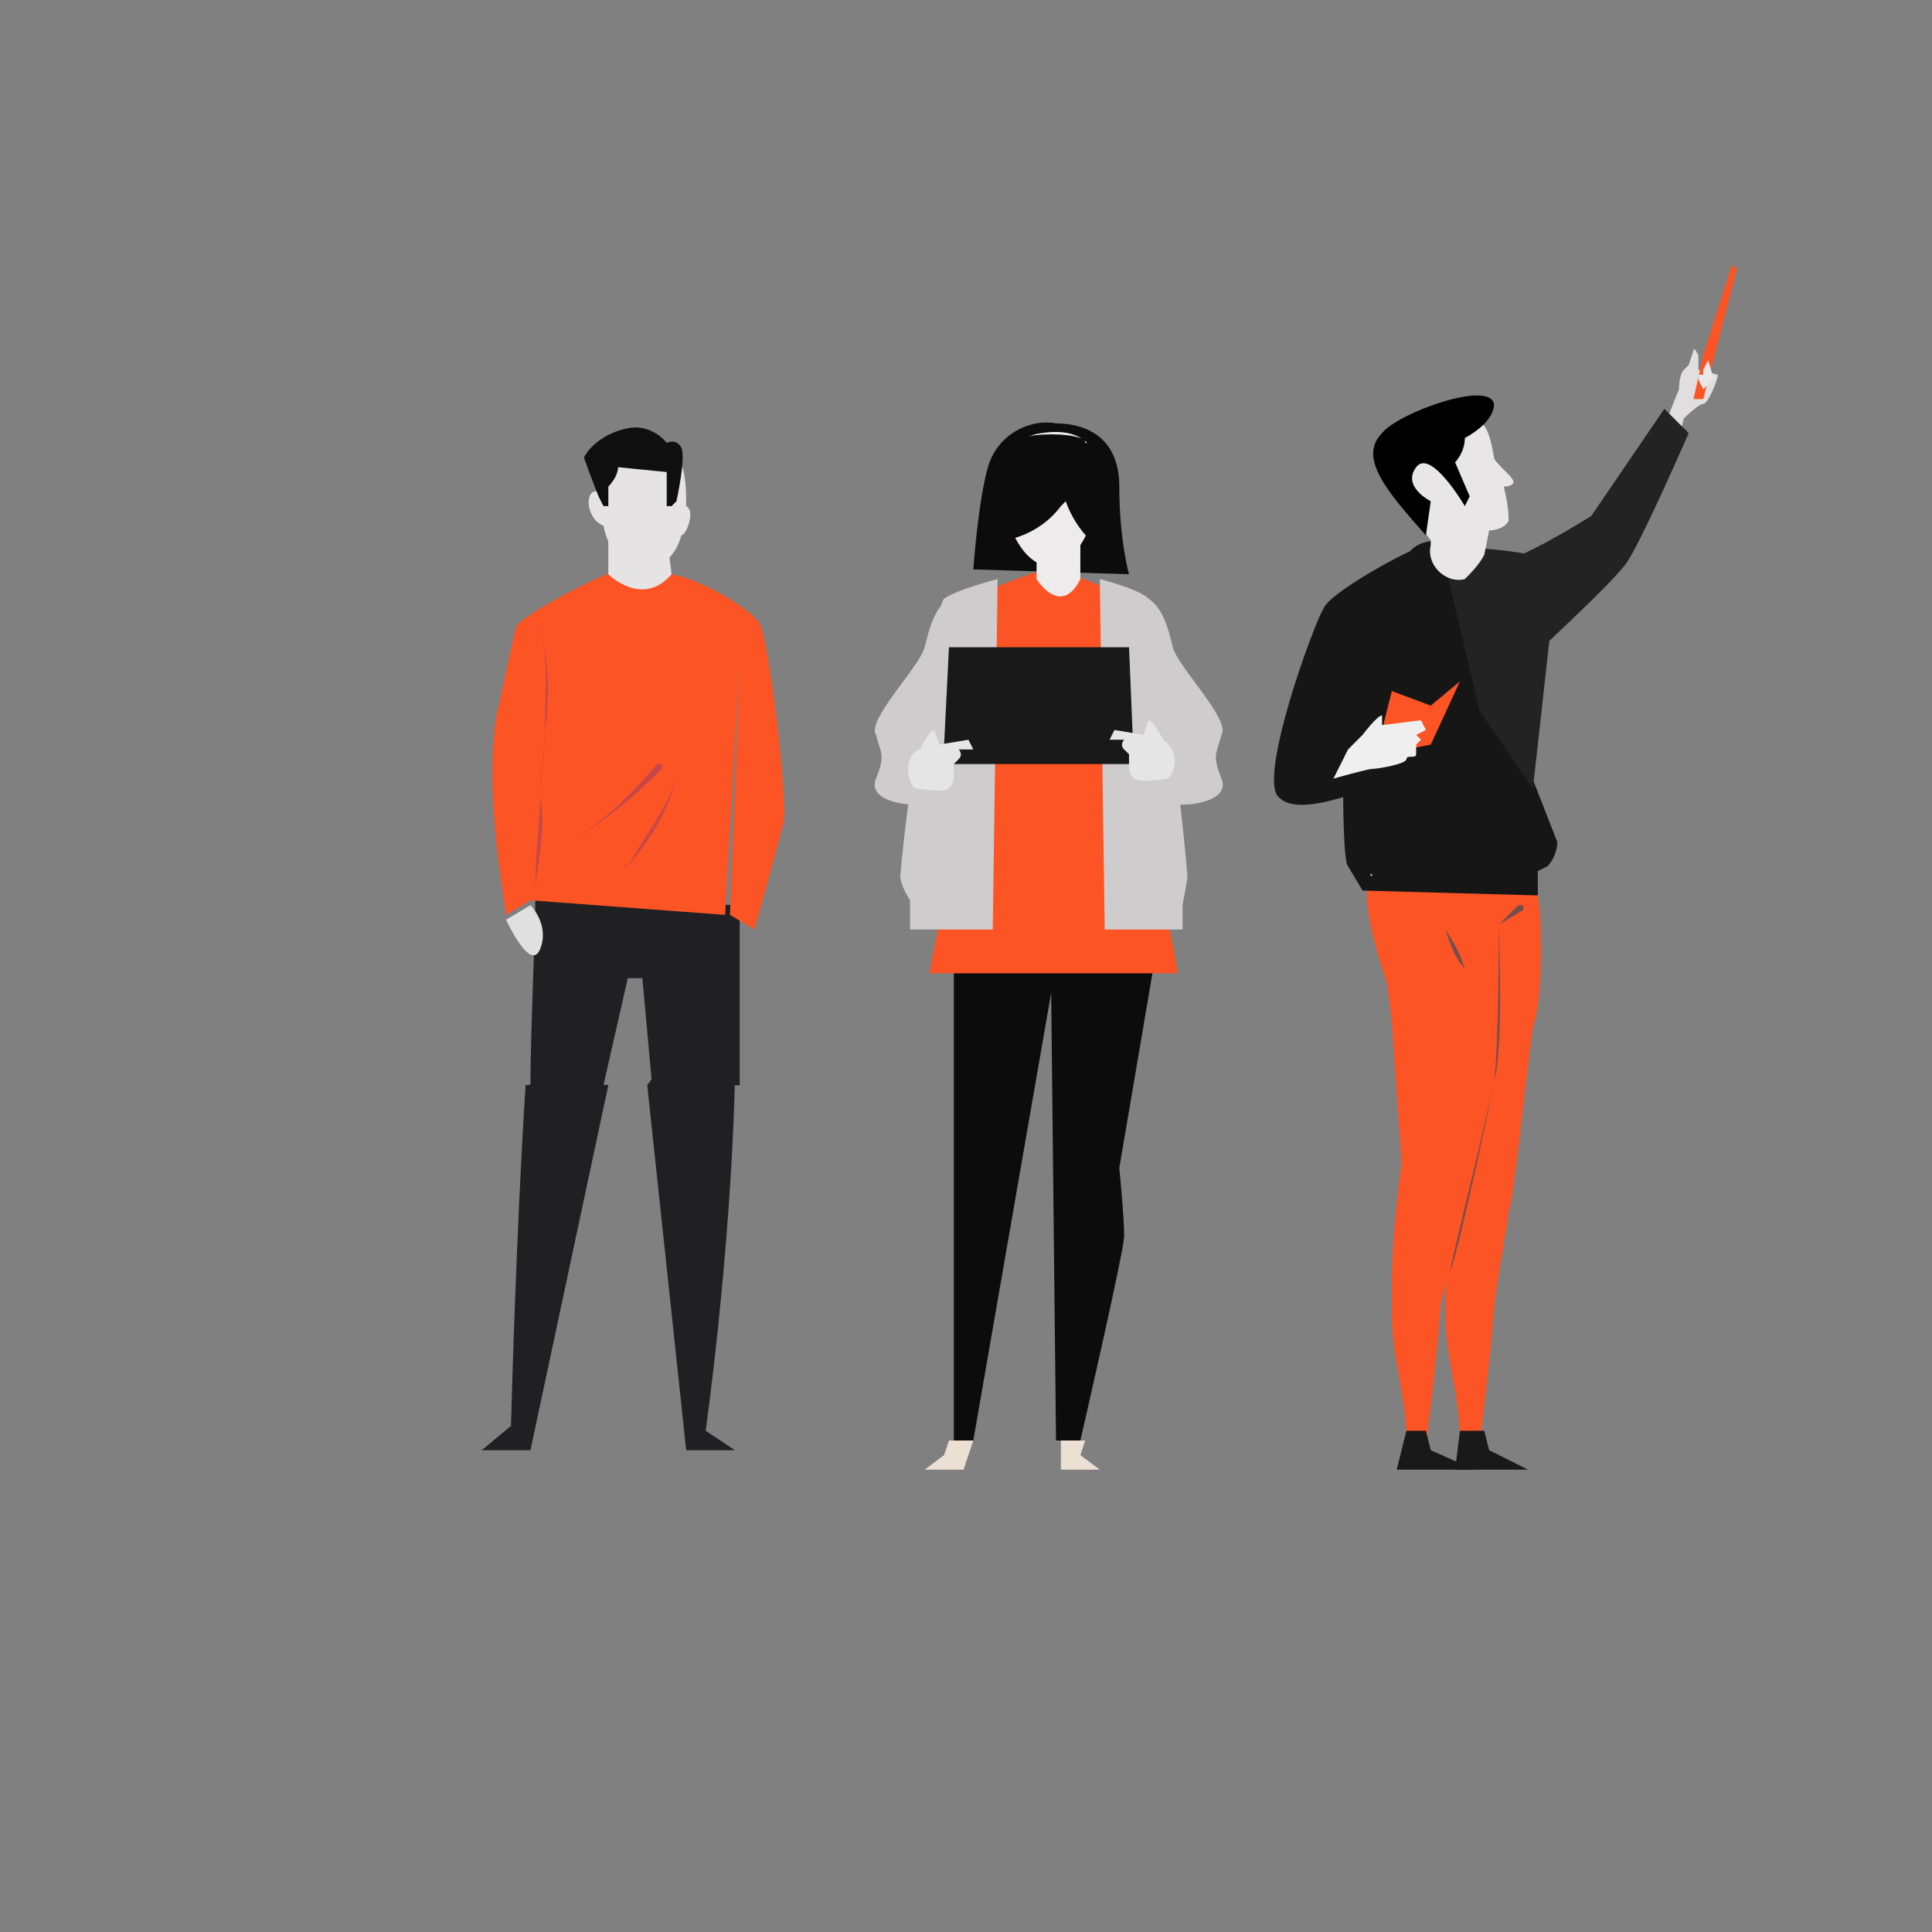 <?xml version="1.0" encoding="utf-8"?>
<!-- Generator: Adobe Illustrator 21.0.0, SVG Export Plug-In . SVG Version: 6.00 Build 0)  -->
<svg version="1.1" id="Layer_1" xmlns="http://www.w3.org/2000/svg" xmlns:xlink="http://www.w3.org/1999/xlink" x="0px" y="0px"
	 viewBox="0 0 39.7 39.7" style="enable-background:new 0 0 39.7 39.7;" xml:space="preserve">
<rect x="0" y="0" width="39.7" height="39.7" fill="#808080" stroke="none"/>
<style type="text/css">
	.st0{fill:#202023;}
	.st1{fill:#49478A;}
	.st2{fill:#FC5424;}
	.st3{fill:#C74749;}
	.st4{fill:#E5E3E3;}
	.st5{fill:#E0E0E0;}
	.st6{fill:#0F0F0F;}
	.st7{fill:#0C0C0C;}
	.st8{fill:#CECCCC;}
	.st9{fill:#393762;}
	.st10{fill:#EDEBEB;}
	.st11{fill:#E48868;}
	.st12{fill:#ECE0D3;}
	.st13{fill:#191919;}
	.st14{fill:#E5E5E5;}
	.st15{fill:#161616;}
	.st16{fill:none;stroke:#E8A12B;stroke-width:0.5;stroke-linecap:round;stroke-linejoin:round;stroke-miterlimit:10;}
	.st17{fill:#734E4F;}
	.st18{fill:#CFB199;}
	.st19{fill:#E0DEDE;}
	.st20{fill:#E8E8E8;}
	.st21{fill:#232323;}
	.st22{fill:#EFEFEF;}
	.st23{fill:#E8E6E6;}
</style>
<title>fwa</title>
<g>
	<g>
		<path class="st0" d="M12.4,22.3l0.5-2.2l0.3,0l0.2,2.2h1.8c0-1,0-2.8,0-3.7l-4.2-0.1c0,0.7-0.1,2.7-0.1,3.8H12.4z"/>
	</g>
	<g>
		<g>
			<g>
				<path class="st0" d="M10.8,22.3c-0.2,3.1-0.3,7-0.3,7l-0.6,0.5h1l1.6-7.5l-0.9-0.1L10.8,22.3z"/>
			</g>
			<g>
				<path class="st0" d="M15.1,22.3l-1.3-0.7l-0.5,0.7l0.8,7.5h1l-0.6-0.4C14.5,29.4,15,25.9,15.1,22.3z"/>
			</g>
		</g>
	</g>
	<g>
		<path class="st1" d="M13,19.9C13,19.9,13,19.9,13,19.9L12.7,19c0,0,0,0,0,0c0,0,0,0,0,0L13,19.9C13,19.9,13,19.9,13,19.9
			C13,19.9,13,19.9,13,19.9z"/>
	</g>
	<g>
		<path class="st2" d="M15.2,13.6l-0.3,5.2l-4-0.3l-0.5,0.3c-0.2-1.3-0.4-2.8-0.2-4.1c0.1-0.4,0.3-1.4,0.4-1.8
			c0-0.2,1.9-1.2,2.2-1.2c0.3,0,0.5,0,1,0.1c0.6,0.1,1.6,0.7,1.8,1c0.2,0.3,0.6,3.7,0.5,4.1c-0.2,0.8-0.6,2.2-0.6,2.2l-0.5-0.3"/>
	</g>
	<g>
		<path class="st3" d="M11.7,17.3C11.6,17.3,11.6,17.3,11.7,17.3C11.6,17.3,11.6,17.3,11.7,17.3c0.7-0.4,1.3-1,1.8-1.6
			c0,0,0,0,0.1,0c0,0,0,0,0,0.1C13,16.4,12.4,16.9,11.7,17.3C11.7,17.3,11.7,17.3,11.7,17.3z"/>
	</g>
	<g>
		<path class="st3" d="M12.9,17.8C12.9,17.8,12.8,17.8,12.9,17.8C12.8,17.8,12.8,17.7,12.9,17.8c0.4-0.7,0.8-1.2,1-1.8c0,0,0,0,0,0
			c0,0,0,0,0,0C13.7,16.7,13.4,17.2,12.9,17.8C12.9,17.8,12.9,17.8,12.9,17.8z"/>
	</g>
	<g>
		<path class="st3" d="M11,18.2C11,18.2,11,18.2,11,18.2C11,18.2,11,18.2,11,18.2c0-0.7,0.1-1.3,0.1-1.9c0-0.4,0.1-0.9,0.1-1.4
			c0-0.6,0.1-1.7-0.2-2.1c0,0,0,0,0,0c0,0,0,0,0,0c0.3,0.5,0.3,1.6,0.2,2.2c0,0.5-0.1,0.9-0.1,1.4C11.2,16.9,11.1,17.5,11,18.2
			C11.1,18.2,11,18.2,11,18.2z"/>
	</g>
	<g>
		<path class="st4" d="M12.5,11v0.8c0,0,0.7,0.7,1.3,0L13.7,11H12.5z"/>
	</g>
	<g>
		<path class="st4" d="M14.1,10.4C14.1,10.4,14.1,10.4,14.1,10.4c0-0.6,0-1.4-1-1.4c-0.6,0-0.8,0.6-0.8,1.1c0,0-0.1,0-0.1,0
			c-0.2,0.1-0.1,0.6,0.2,0.7c0.1,0.5,0.4,0.9,0.8,0.9c0.4,0,0.7-0.3,0.8-0.7C14.1,11,14.3,10.5,14.1,10.4z"/>
	</g>
	<g>
		<path class="st5" d="M10.4,18.9c0,0,0.5,1.1,0.7,0.6c0.2-0.5-0.2-0.9-0.2-0.9l0,0L10.4,18.9z"/>
	</g>
	<g>
		<path class="st6" d="M12.3,10.2l0.1,0.2h0.1V10c0,0,0.2-0.2,0.2-0.4l1,0.1c0,0,0,0.3,0,0.3v0.4h0.1l0.1-0.1c0,0,0.2-0.9,0.1-1.1
			c-0.1-0.2-0.3-0.1-0.3-0.1s-0.3-0.4-0.8-0.3c-0.5,0.1-0.8,0.4-0.9,0.6C12.1,9.7,12.3,10.2,12.3,10.2z"/>
	</g>
</g>
<g>
	<g>
		<g>
			<path class="st7" d="M23.8,19.3l-2.1,0.4l-2.1-0.4l0,10.3H20l1.6-9.2l0.1,9.2h0.5c0,0,0.9-3.9,0.9-4.2c0-0.4-0.1-1.4-0.1-1.4
				L23.8,19.3z"/>
		</g>
		<g>
			<path class="st7" d="M20,11.7c0,0,0.1-1.4,0.3-2.1c0.2-0.7,0.9-1,1.4-0.9c0.5,0,1.3,0.2,1.3,1.3c0,1.1,0.2,1.8,0.2,1.8L20,11.7z"
				/>
		</g>
		<g>
			<path class="st2" d="M20.1,14.4l0.3,1.8c-0.7,1-1.1,2.6-1.3,3.8h5.1c-0.4-2.7-1.4-3.7-1.4-3.7l0.4-1.8c0.4-0.3,0.4-0.9,0.4-1.1
				c0-0.2,0-0.9,0-0.9s-1.6-0.8-2-0.8c-0.4,0-1.9,0.7-1.9,0.7v1C19.6,13.9,20.1,14.4,20.1,14.4z"/>
		</g>
		<g>
			<path class="st8" d="M20.4,19.1l0.1-7.2c0,0-0.8,0.2-1.1,0.4c-0.2,0.2-0.8,4.4-0.9,5.7c0,0.2,0.2,0.5,0.2,0.5c0,0.2,0,0.4,0,0.6
				H20.4z"/>
		</g>
		<g>
			<path class="st9" d="M23.2,14.3C23.2,14.3,23.1,14.3,23.2,14.3C23.1,14.3,23.1,14.3,23.2,14.3c0.2-0.5,0.3-1,0.1-1.4c0,0,0,0,0,0
				c0-0.1,0.1-0.1,0.1-0.2c0-0.1,0.1-0.1,0.1-0.2c0,0,0,0,0.1,0c0,0,0,0,0,0.1c0,0.1-0.1,0.1-0.1,0.2c0,0.1-0.1,0.1-0.1,0.2
				C23.5,13.4,23.5,13.9,23.2,14.3C23.2,14.3,23.2,14.3,23.2,14.3z"/>
		</g>
		<g>
			<path class="st10" d="M21.3,11v0.9c0,0,0.5,0.8,0.9,0l0-0.9H21.3z"/>
		</g>
		<g>
			<path class="st10" d="M21.4,8.9c-0.8,0.1-0.9,1-0.7,1.7c0.1,0.5,0.5,1.1,0.9,1c0.5,0,0.8-0.7,0.9-1.1C22.7,9.8,22.7,8.7,21.4,8.9
				z"/>
		</g>
		<g>
			<g>
				<path class="st11" d="M20.8,10.4c0,0,0-0.3-0.3-0.2c-0.2,0.1,0.1,0.8,0.3,0.7C21.1,10.8,20.8,10.4,20.8,10.4z"/>
			</g>
			<g>
				<path class="st11" d="M22.4,10.4c0,0,0-0.3,0.3-0.2c0.2,0.1,0,0.8-0.3,0.7C22.1,10.8,22.4,10.4,22.4,10.4z"/>
			</g>
		</g>
		<g>
			<path class="st7" d="M22.5,9.1c-0.1,0-0.1,0-0.2,0c0,0,0-0.1-0.1-0.1c-0.3-0.1-0.9-0.1-1.2,0c-0.3,0.1-0.6,0.6-0.7,0.9
				c-0.1,0.3,0,0.6,0.1,1c0,0.1,0.1,0.2,0.1,0.2c0.1,0,0.2,0,0.2,0c0.4-0.1,0.8-0.3,1.1-0.7c0,0,0.1-0.1,0.1-0.1c0,0,0,0,0,0
				c0.1,0.3,0.3,0.6,0.5,0.8c0,0,0.1,0,0.1,0c0.1,0,0.1-0.1,0.1-0.1c0.1-0.2,0.2-0.4,0.2-0.6C23,10.2,22.7,9.2,22.5,9.1z"/>
		</g>
		<g>
			<path class="st8" d="M24.3,19.1c0-0.2,0-0.3,0-0.5c0,0,0.1-0.5,0.1-0.6c-0.1-1.3-0.6-5.4-0.8-5.7c-0.2-0.2-1-0.4-1-0.4l0.1,7.2
				H24.3z"/>
		</g>
		<g>
			<g>
				<path class="st8" d="M23.6,12.3c0.3,0.2,0.4,0.6,0.5,1c0.1,0.4,1.2,1.5,1,1.8c-0.1,0.4-0.2,0.4,0,0.9c0.2,0.5-0.8,0.6-1.1,0.5
					c-0.4-0.1-1.2-0.6-1.2-0.6l0-0.8l0.4,0.1L23.6,12.3z"/>
			</g>
		</g>
		<g>
			<g>
				<path class="st8" d="M19.5,12.3c-0.3,0.2-0.4,0.6-0.5,1c-0.1,0.4-1.2,1.5-1,1.8c0.1,0.4,0.2,0.4,0,0.9c-0.2,0.5,0.8,0.6,1.1,0.5
					c0.4-0.1,1.2-0.6,1.2-0.6l0-0.8l-0.4,0.1L19.5,12.3z"/>
			</g>
		</g>
		<g>
			<polygon class="st12" points="20,29.6 19.8,30.2 19,30.2 19.4,29.9 19.5,29.6 			"/>
		</g>
		<g>
			<polygon class="st12" points="21.8,29.6 21.8,30.2 22.6,30.2 22.2,29.9 22.3,29.6 			"/>
		</g>
	</g>
	<g>
		<polygon class="st13" points="19.4,15.3 19.5,13.3 23.2,13.3 23.3,15.7 19.4,15.7 		"/>
	</g>
	<g>
		<path class="st14" d="M23.9,15.2c0,0-0.2-0.4-0.3-0.4l-0.1,0.3c0,0-0.6-0.1-0.6-0.1c0,0-0.1,0.2-0.1,0.2l0.3,0c0,0-0.1,0.1,0,0.2
			c0,0,0.1,0.1,0.1,0.1s0,0.1,0,0.2c0,0.1,0,0.2,0.1,0.3c0.1,0.1,0.7,0,0.7,0c0,0,0,0,0,0C24.2,15.8,24.2,15.4,23.9,15.2L23.9,15.2z
			"/>
	</g>
	<g>
		<g>
			<path class="st14" d="M18.9,15.4c0,0,0.2-0.4,0.3-0.4l0.1,0.3c0,0,0.6-0.1,0.6-0.1c0,0,0.1,0.2,0.1,0.2l-0.3,0c0,0,0.1,0.1,0,0.2
				c0,0-0.1,0.1-0.1,0.1s0,0.1,0,0.2c0,0.1,0,0.2-0.1,0.3c-0.1,0.1-0.7,0-0.7,0c0,0,0,0,0,0C18.6,16,18.6,15.5,18.9,15.4L18.9,15.4z
				"/>
		</g>
	</g>
</g>
<g>
	<g>
		<path class="st2" d="M31.6,18.4c0-0.3-0.1-0.5-0.1-0.8h-3.6c-0.1,0.2,0.2,0.4,0.2,0.6c-0.1,0.6,0.4,2,0.4,2l0.1,0.8l0.2,2.9
			c0,0-0.2,1.4-0.2,2.5c0,0.2,0,0.3,0,0.5c0,0,0,0.1,0,0.1c0,0.9,0.3,1.7,0.3,2.6l0.4,0.1c0,0,0.2-1.5,0.3-2.8h0v0
			c0-0.2,0.1-0.4,0.1-0.6c0,0,0,0.1,0,0.1c0,0.2,0,0.3,0,0.5c0,0,0,0.1,0,0.1c0,0.9,0.3,1.7,0.3,2.6l0.4,0.1c0,0,0.2-1.5,0.3-2.8h0
			v0c0.1-0.9,0.3-1.8,0.3-2c0.1-0.2,0.3-2.3,0.5-3.8l0,0C31.7,20.6,31.7,19,31.6,18.4z"/>
	</g>
	<g>
		<g>
			<polygon class="st13" points="30,29.4 29.9,30.2 31.4,30.2 30.6,29.8 30.5,29.4 			"/>
		</g>
		<g>
			<path class="st15" d="M27.6,16.3c0,0,0,1.4,0.1,1.5l0,0l0.3,0.5l3.6,0.1l0-0.5l0.2-0.1c0.1-0.1,0.2-0.3,0.2-0.5L31.1,15
				c0,0-0.1-0.7,0-1.1c0-0.4-0.8-2.3-1-2.6c-0.2-0.2-0.8-0.3-1.1,0c-0.3,0.3-1,1.4-1.1,1.6C27.9,13.3,27.6,16.3,27.6,16.3z"/>
		</g>
		<g>
			<path class="st15" d="M29.3,11.2c-0.4,0.1-2,1-2.1,1.3c-0.2,0.3-1.4,3.6-0.9,3.9c0.4,0.4,1.8-0.2,1.8-0.2l0.2-1.9L29.3,11.2z"/>
		</g>
		<g>
			<path class="st16" d="M29.8,12.8"/>
		</g>
		<g>
			<path class="st17" d="M30.1,19.9C30.1,19.9,30.1,19.9,30.1,19.9c-0.2-0.2-0.3-0.5-0.4-0.8c0,0,0,0,0,0c0,0,0,0,0,0
				C29.9,19.4,30,19.6,30.1,19.9C30.2,19.9,30.2,19.9,30.1,19.9C30.1,19.9,30.1,19.9,30.1,19.9z"/>
		</g>
		<g>
			<polygon class="st13" points="28.9,29.4 28.7,30.2 30.3,30.2 29.4,29.8 29.3,29.4 			"/>
		</g>
		<g>
			<path class="st17" d="M29.8,26.1C29.8,26.1,29.8,26.1,29.8,26.1C29.8,26.1,29.8,26.1,29.8,26.1c0-0.1,0.8-3.3,0.9-3.9
				c0.1-0.6,0.1-3.1,0.1-3.2c0,0,0,0,0,0l0.4-0.4c0,0,0,0,0.1,0c0,0,0,0,0,0.1L30.8,19c0,0.2,0.1,2.6-0.1,3.2
				C30.6,22.8,29.9,26,29.8,26.1C29.8,26.1,29.8,26.1,29.8,26.1z"/>
		</g>
		<g>
			<path class="st18" d="M28.2,18C28.2,18,28.1,18,28.2,18C28.1,18,28.2,17.9,28.2,18l3.3-0.1h0c0,0,0,0,0,0c0,0,0,0,0,0L28.2,18
				L28.2,18z"/>
		</g>
	</g>
	<g>
		<g>
			<path class="st19" d="M34.5,9l0.1-0.4c0,0,0.3-0.3,0.4-0.3c0.1,0,0.3-0.5,0.3-0.6c0,0-0.4-0.1-0.4-0.1s0-0.2,0-0.3
				c0,0-0.1-0.2-0.1-0.1l-0.1,0.3l-0.1,0.1c-0.1,0.1-0.1,0.4-0.1,0.4l-0.2,0.5C34.3,8.8,34.4,8.9,34.5,9z"/>
		</g>
		<g>
			<path class="st2" d="M35.6,5.4L35,7.3l-0.2,0.9l0.2,0l0.7-2.7C35.6,5.5,35.6,5.5,35.6,5.4z"/>
		</g>
		<g>
			<path class="st20" d="M35.2,7.8c0-0.1-0.1-0.4-0.1-0.4c0,0-0.1,0.2-0.1,0.2l0,0.1c0,0-0.1,0-0.1,0c0,0,0,0.1,0,0.1L35,8L35.2,7.8
				z"/>
		</g>
	</g>
	<g>
		<path class="st21" d="M31.6,13.4c0.4-0.4,1.4-1.3,1.8-1.8c0.3-0.4,1.3-2.7,1.3-2.7l-0.5-0.5l-1.5,2.2c0,0-1.1,0.7-1.7,0.9
			C31.3,12.1,31.2,12.8,31.6,13.4z"/>
	</g>
	<g>
		<path class="st21" d="M29.6,11.2c3,0.2,3.2,0.5,2.3,1.4l-0.4,3.6l-1.1-1.6L29.6,11.2z"/>
	</g>
	<g>
		<polygon class="st2" points="29.4,14.5 30,14 29.4,15.3 28.9,15.4 		"/>
	</g>
	<g>
		<polygon class="st2" points="28.4,15 28.6,14.2 29.4,14.5 28.9,15.6 		"/>
	</g>
	<g>
		<path class="st22" d="M27.7,15.4l0.3-0.3c0,0,0.3-0.4,0.4-0.4l0,0.2c0,0,0.8-0.1,0.8-0.1c0,0,0.1,0.2,0.1,0.2l-0.2,0.1
			c0,0,0.1,0.1,0.1,0.1c0,0-0.1,0.1-0.1,0.1s0,0.1,0,0.2c0,0.1-0.2,0-0.2,0.1c0,0.1-0.6,0.2-0.7,0.2c-0.1,0-0.8,0.2-0.8,0.2
			L27.7,15.4z"/>
	</g>
	<g>
		<g>
			<path class="st23" d="M30.5,11.4l0.1-0.5c0,0,0.3,0,0.4-0.2c0-0.1,0-0.3-0.1-0.7c0,0,0.2,0,0.2-0.1c0-0.1-0.4-0.4-0.4-0.5
				c-0.1-0.6-0.2-0.7-0.4-0.8c-0.5-0.2-1.9,0.1-1.8,0.8c0,0.7,0.3,0.9,0.9,1.7l0,0.1c-0.1,0.4,0.3,0.8,0.7,0.7l0,0
				C30.2,11.8,30.4,11.6,30.5,11.4z"/>
		</g>
	</g>
	<g>
		<path d="M29.3,11l0.1-0.7c0,0-0.6-0.3-0.3-0.7s1,0.8,1,0.8l0.1-0.2l-0.3-0.7c0,0,0.2-0.2,0.2-0.5c0,0,0.6-0.3,0.6-0.7
			c-0.1-0.5-2,0.2-2.3,0.6C27.9,9.4,28.5,10.1,29.3,11z"/>
	</g>
</g>
</svg>

